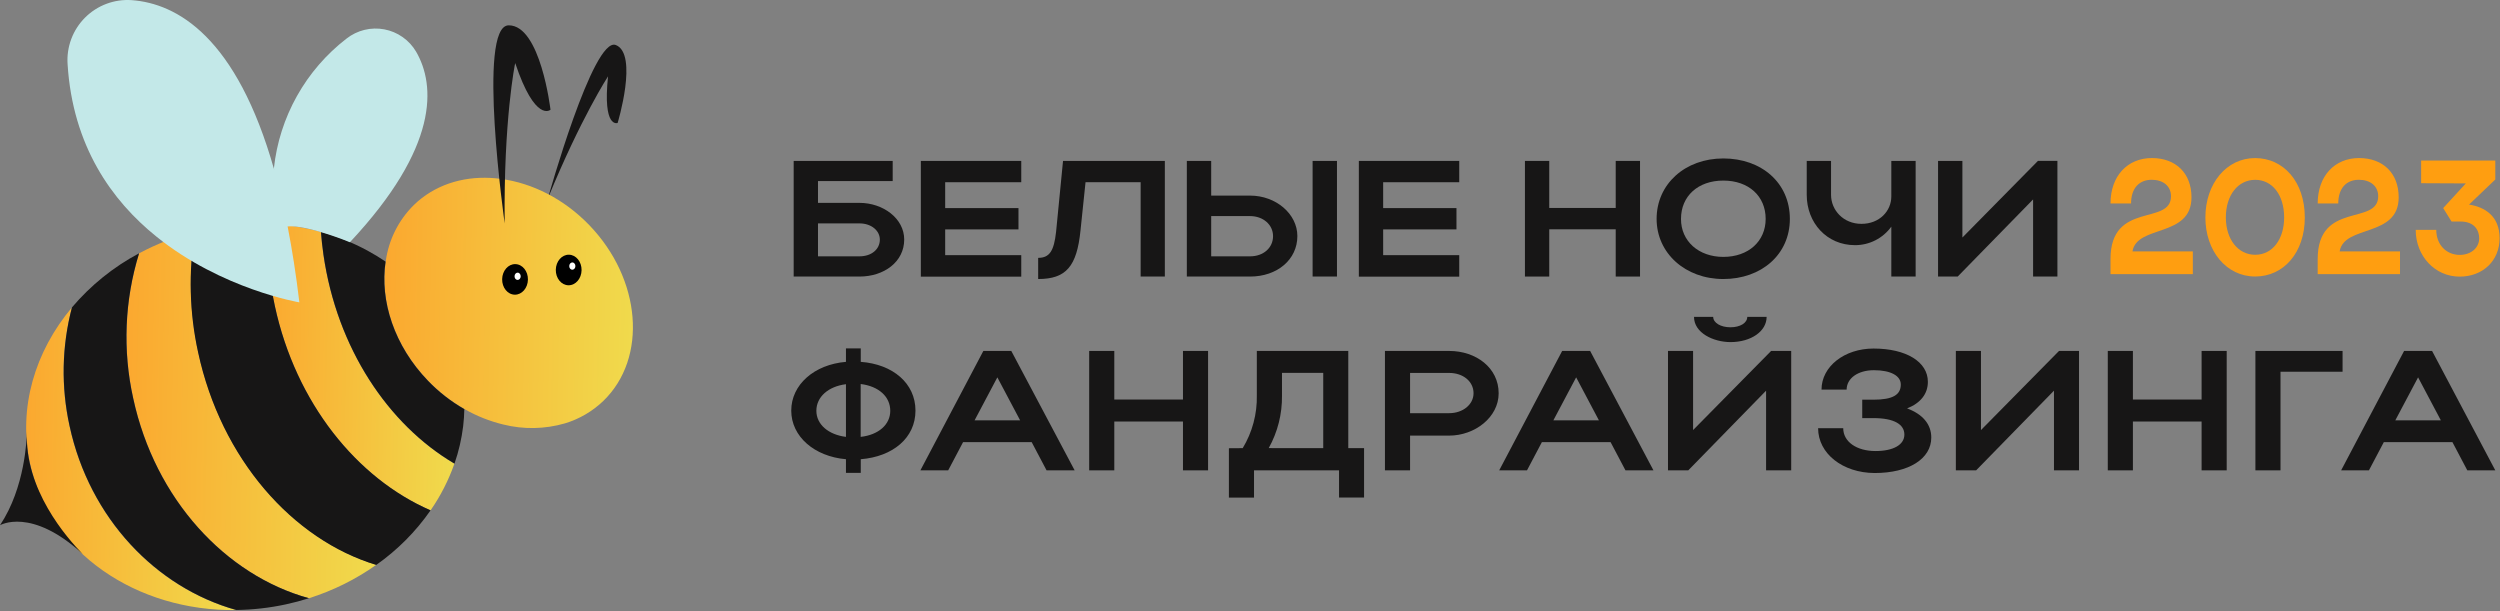 <?xml version="1.0" encoding="UTF-8"?> <svg xmlns="http://www.w3.org/2000/svg" width="1063" height="260" viewBox="0 0 1063 260" fill="none"><rect x="0" y="0" width="1063" height="260" fill="#808080" stroke="none"/> <path d="M359.7 153.861V148.131H366V153.861C379.65 154.861 389.26 162.991 389.26 174.591C389.26 186.191 379.65 194.171 366 195.261V201.061H359.7V195.261C346.28 194.101 336.44 185.611 336.44 174.591C336.44 163.571 346.2 154.991 359.7 153.861ZM359.7 185.761V163.361C352.23 164.301 347.12 168.721 347.12 174.671C347.12 180.471 352.23 184.821 359.7 185.761ZM365.96 185.761C373.66 184.891 378.54 180.471 378.54 174.671C378.54 168.671 373.66 164.231 365.96 163.281V185.761Z" fill="#171616"></path> <path d="M418.12 149.221H430L456.94 199.991H445L438.67 187.991H409.5L403.17 199.991H391.35L418.12 149.221ZM433.76 178.731L424.07 160.451L414.39 178.731H433.76Z" fill="#171616"></path> <path d="M463.12 149.221H473.8V169.881H503V149.221H513.67V199.991H503V179.231H473.8V199.991H463.12V149.221Z" fill="#171616"></path> <path d="M528.4 190.551C532.497 183.781 534.579 175.983 534.4 168.071V149.221H573.29V190.551H580V211.551H569.36V199.991H533.21V211.591H522.53V190.591L528.4 190.551ZM562.64 190.551V158.551H545.1V168.271C545.197 176.057 543.253 183.732 539.46 190.531L562.64 190.551Z" fill="#171616"></path> <path d="M588.88 149.221H616.18C627.62 149.221 637.23 156.391 637.23 167.221C637.23 177.441 627.09 185.221 616.18 185.221H599.56V199.991H588.88V149.221ZM616.18 158.571H599.56V175.681H616.18C622.05 175.681 626.55 171.981 626.55 167.201C626.55 162.191 622.13 158.571 616.18 158.571Z" fill="#171616"></path> <path d="M664.23 149.221H676.13L703.05 199.991H691.15L684.82 187.991H655.61L649.28 199.991H637.46L664.23 149.221ZM679.86 178.731L670.18 160.451L660.49 178.731H679.86Z" fill="#171616"></path> <path d="M750.94 199.991V166.111L717.85 199.991H709.23V149.221H719.9V182.861L753.08 149.221H761.62V199.991H750.94ZM720.29 134.731H728.45C728.45 137.271 731.65 139.161 735.77 139.161C739.89 139.161 742.94 137.341 742.94 134.731H751.17C751.17 140.821 744.61 145.461 735.77 145.461C728.6 145.441 720.29 141.601 720.29 134.711V134.731Z" fill="#171616"></path> <path d="M773.06 182.061H783.74C783.74 187.861 789.46 191.781 797.47 191.781C805.09 191.781 809.74 189.101 809.74 184.781C809.74 180.461 805.4 177.781 796.63 177.781H791.82V169.951H796.55C804.86 169.951 808.22 167.851 808.22 163.501C808.22 159.731 803.87 157.411 796.78 157.411C790.07 157.411 785.19 160.811 785.19 165.671H774.51C774.51 155.811 784.27 148.201 796.63 148.201C810.51 148.201 819.73 153.851 819.73 162.341C819.73 167.491 816.61 171.401 810.89 173.651C817.52 176.111 821.18 180.391 821.18 186.051C821.18 195.111 811.57 201.131 797.09 201.131C783.51 201.061 773.06 192.871 773.06 182.061Z" fill="#171616"></path> <path d="M873.35 199.991V166.111L840.25 199.991H831.63V149.221H842.31V182.861L875.49 149.221H884V199.991H873.35Z" fill="#171616"></path> <path d="M896.23 149.221H906.91V169.881H936.12V149.221H946.79V199.991H936.12V179.231H906.91V199.991H896.23V149.221Z" fill="#171616"></path> <path d="M996.06 149.221V158.061H969.67V199.991H959V149.221H996.06Z" fill="#171616"></path> <path d="M1022.22 149.221H1034.12L1061 199.991H1049.1L1042.77 187.991H1013.6L1007.27 199.991H995.45L1022.22 149.221ZM1037.85 178.731L1028.17 160.451L1018.48 178.731H1037.85Z" fill="#171616"></path> <path d="M931.82 83.901C931.82 101.151 908.6 95.431 906.72 106.901H932.39V116.551H897.39V110.141C897.39 85.371 923.11 96.071 923.11 83.441C923.11 79.101 919.74 76.441 914.93 76.441C909.5 76.441 906.13 80.101 906.13 86.521H897.39C897.39 74.861 904.57 67.201 915 67.201C925.14 67.211 931.82 73.631 931.82 83.901Z" fill="#FF9E10"></path> <path d="M958.86 67.211C971 67.211 980 77.351 980 92.461C980 107.361 971.07 117.571 958.9 117.571C946.73 117.571 937.73 106.811 937.73 92.461C937.73 78.111 946.68 67.211 958.86 67.211ZM958.92 108.331C966.23 108.331 971.22 101.771 971.22 92.461C971.22 82.941 966.22 76.461 958.92 76.461C951.62 76.461 946.43 82.951 946.43 92.461C946.43 101.771 951.62 108.331 958.92 108.331Z" fill="#FF9E10"></path> <path d="M1019.92 83.901C1019.92 101.151 996.69 95.431 994.82 106.901H1020.48V116.551H985.48V110.141C985.48 85.371 1011.21 96.071 1011.21 83.441C1011.21 79.101 1007.84 76.441 1003.03 76.441C997.6 76.441 994.23 80.101 994.23 86.521H985.48C985.48 74.861 992.66 67.201 1003.09 67.201C1013.24 67.211 1019.92 73.631 1019.92 83.901Z" fill="#FF9E10"></path> <path d="M1029.47 77.901V68.251H1061V76.321L1049.83 86.991C1056.51 87.991 1062.83 91.891 1062.83 101.271C1062.83 110.861 1055.72 117.621 1045.83 117.621C1035.34 117.621 1027.16 108.861 1027.16 97.751H1035.9C1035.9 103.961 1040.08 108.381 1045.9 108.381C1050.65 108.381 1054.14 105.381 1054.14 101.381C1054.14 96.961 1051.14 94.201 1046.34 94.201H1042.4L1038.84 88.481L1048.46 77.991L1029.47 77.901Z" fill="#FF9E10"></path> <path d="M379.57 68.421V76.991H347.81V86.261H365.47C375.47 86.261 384.47 92.861 384.47 101.851C384.47 111.331 375.9 117.591 365.47 117.591H337.47V68.421H379.57ZM365.47 94.991H347.81V108.991H365.47C370.56 108.991 374.11 105.991 374.11 101.891C374.11 98.061 370.49 94.991 365.47 94.991Z" fill="#171616"></path> <path d="M391.54 68.421H434.24V77.481H401.89V88.481H433.06V97.541H401.89V108.491H434.24V117.631H391.54V68.421Z" fill="#171616"></path> <path d="M452 68.421H495.29V117.591H485V77.481H461.57L459.43 97.991C457.88 113.301 453.3 118.641 441.43 118.641V109.641C446.3 109.641 448.15 106.641 449.04 98.641L452 68.421Z" fill="#171616"></path> <path d="M515 68.421V83.171H531.55C542.55 83.171 551.64 90.971 551.64 100.381C551.64 110.381 543.07 117.591 531.55 117.591H504.64V68.421H515ZM531.55 91.881H515V108.991H531.55C537.24 108.991 541.3 105.331 541.3 100.421C541.3 95.511 537.07 91.881 531.53 91.881H531.55ZM568.48 68.421V117.591H558.12V68.421H568.48Z" fill="#171616"></path> <path d="M577.78 68.421H620.47V77.481H588.12V88.481H619.29V97.541H588.12V108.491H620.47V117.631H577.78V68.421Z" fill="#171616"></path> <path d="M648.4 68.421H658.74V88.421H687V68.421H697.34V117.591H687V97.501H658.74V117.591H648.4V68.421Z" fill="#171616"></path> <path d="M732.76 67.371C748.93 67.371 761.05 77.691 761.05 93.071C761.05 108.241 748.93 118.641 732.76 118.641C716.59 118.641 704.39 107.641 704.39 93.071C704.39 78.251 716.51 67.371 732.76 67.371ZM732.76 109.231C743.47 109.231 750.76 102.551 750.76 93.071C750.76 83.381 743.52 76.781 732.76 76.781C722 76.781 714.76 83.381 714.76 93.071C714.73 102.551 722.27 109.231 732.76 109.231Z" fill="#171616"></path> <path d="M804.19 68.421H814.53V117.591H804.19V96.371C802.425 98.814 800.104 100.801 797.42 102.169C794.735 103.538 791.763 104.248 788.75 104.241C776.75 104.241 768.22 94.761 768.22 82.821V68.421H778.56V82.821C778.56 89.351 783.8 95.181 791.49 95.181C799.18 95.181 804.19 89.701 804.19 83.521V68.421Z" fill="#171616"></path> <path d="M864.47 117.591V84.791L832.41 117.591H824.06V68.421H834.41V100.991L866.54 68.401H874.81V117.591H864.47Z" fill="#171616"></path> <path d="M233 84.271C233 84.271 252.25 15.271 261.87 19.151C271.49 23.031 262.62 52.281 262.62 52.281C262.62 52.281 256.19 54.861 258.54 32.451C258.56 32.451 247.07 49.991 233 84.271Z" fill="#171616"></path> <path d="M250.5 95.661C239.69 84.481 226.23 77.841 213.1 76.081C200.77 74.381 188.74 77.011 179.38 84.211C178.196 85.12 177.067 86.098 176 87.141C169.426 93.609 165.202 102.088 164 111.231C161.5 127.911 167.72 147.101 182.06 161.931C186.604 166.647 191.8 170.688 197.49 173.931C202.663 176.898 208.232 179.114 214.03 180.511C222.644 182.659 231.672 182.49 240.2 180.021C246.348 178.168 251.966 174.877 256.59 170.421C275.42 152.151 272.73 118.671 250.5 95.661Z" fill="url(#paint0_linear_43_34)"></path> <path d="M29.56 181.191C25.887 164.537 26.229 147.247 30.56 130.751C14.91 149.421 7.63 173.291 12.75 196.991C20.95 234.851 58.06 259.991 100.43 259.401C66.41 249.921 38.06 220.491 29.56 181.191Z" fill="url(#paint1_linear_43_34)"></path> <path d="M84.28 149.791C80.572 132.907 80.137 115.469 83 98.421C74.712 100.544 66.711 103.66 59.17 107.701C52.986 127.687 52.12 148.939 56.66 169.361C65.96 212.361 96.04 244.621 131.39 254.361C141.606 251.143 151.259 246.353 160 240.161C124.53 229.431 94.07 195.131 84.28 149.791Z" fill="url(#paint2_linear_43_34)"></path> <path d="M137.5 108.291C137.03 105.051 136.68 101.811 136.44 98.611C129.056 96.599 121.468 95.432 113.82 95.131C113.348 106.88 114.373 118.641 116.87 130.131C125.77 171.351 151.77 203.441 183.08 216.991C187.335 210.864 190.742 204.191 193.21 197.151C165 180.531 143.24 147.991 137.5 108.291Z" fill="url(#paint3_linear_43_34)"></path> <path d="M11.49 183.541C11.33 186.541 10.76 207.201 0 223.331C0 223.331 13.27 215.461 35.17 235.571C28.46 228.801 10.22 207.921 11.49 183.541Z" fill="#171616"></path> <path d="M56.63 169.361C52.091 148.94 52.956 127.687 59.14 107.701C48.258 113.495 38.574 121.3 30.6 130.701C26.27 147.197 25.927 164.487 29.6 181.141C38.1 220.441 66.45 249.871 100.47 259.361C107.538 259.271 114.58 258.477 121.49 256.991C124.864 256.258 128.154 255.385 131.36 254.371C96 244.621 65.93 212.371 56.63 169.361Z" fill="#171616"></path> <path d="M116.87 130.101C114.373 118.611 113.348 106.85 113.82 95.101C104.816 94.748 95.803 95.545 87 97.471C85.64 97.761 84.27 98.091 82.93 98.471C80.077 115.521 80.522 132.959 84.24 149.841C94.03 195.181 124.49 229.481 159.98 240.211C168.981 233.885 176.8 226.025 183.08 216.991C151.77 203.411 125.77 171.321 116.87 130.101Z" fill="#171616"></path> <path d="M182 161.931C167.66 147.101 161.44 127.931 163.94 111.231C161.432 109.527 158.839 107.952 156.17 106.511C149.927 103.142 143.321 100.492 136.48 98.612C136.72 101.811 137.07 105.051 137.54 108.291C143.28 148.011 165.04 180.531 193.25 197.121C195.045 191.955 196.282 186.611 196.94 181.181C197.22 178.791 197.39 176.371 197.43 173.961C191.739 170.709 186.543 166.658 182 161.931Z" fill="#171616"></path> <path d="M214.59 94.991C214.59 94.991 202.7 10.891 216.28 10.771C229.86 10.651 234.07 46.661 234.07 46.661C234.07 46.661 227.62 52.371 219.07 26.811C219 26.821 214.09 51.181 214.59 94.991Z" fill="#171616"></path> <path d="M247.285 114.891C247.345 111.301 244.94 108.351 241.914 108.3C238.888 108.249 236.386 111.118 236.326 114.707C236.266 118.297 238.67 121.247 241.697 121.298C244.723 121.349 247.225 118.48 247.285 114.891Z" fill="black"></path> <path d="M224.476 118.91C224.548 115.32 222.152 112.361 219.126 112.301C216.099 112.24 213.588 115.101 213.516 118.691C213.444 122.281 215.839 125.24 218.866 125.301C221.892 125.361 224.404 122.5 224.476 118.91Z" fill="black"></path> <path d="M221.401 117.503C221.415 116.647 220.841 115.943 220.117 115.931C219.394 115.919 218.796 116.603 218.781 117.459C218.767 118.315 219.342 119.019 220.065 119.031C220.789 119.043 221.387 118.359 221.401 117.503Z" fill="white"></path> <path d="M244.661 113.163C244.676 112.308 244.101 111.604 243.377 111.592C242.654 111.58 242.056 112.264 242.042 113.12C242.027 113.975 242.602 114.679 243.325 114.691C244.049 114.703 244.647 114.019 244.661 113.163Z" fill="white"></path> <path d="M148.79 102.991C186.79 62.411 185.17 36.211 176.94 21.991C175.493 19.532 173.537 17.411 171.203 15.771C168.869 14.13 166.211 13.008 163.407 12.479C160.603 11.951 157.719 12.028 154.948 12.707C152.177 13.385 149.583 14.648 147.34 16.411C138.742 23.044 131.574 31.347 126.267 40.822C120.961 50.296 117.625 60.745 116.46 71.541L116.62 72.301C100.64 15.641 75.26 1.481 56 0.061C52.356 -0.192 48.701 0.339 45.281 1.619C41.86 2.898 38.753 4.895 36.17 7.477C33.586 10.058 31.587 13.164 30.305 16.583C29.023 20.003 28.489 23.658 28.74 27.301C30.91 62.041 47.5 85.301 66.46 100.561C94.31 123.051 127.29 128.561 127.29 128.561C125.89 116.771 124.21 106.051 122.29 96.271C130.56 95.521 148.79 102.991 148.79 102.991Z" fill="#C3E8E8"></path> <defs> <linearGradient id="paint0_linear_43_34" x1="162.788" y1="128.283" x2="268.878" y2="130.405" gradientUnits="userSpaceOnUse"> <stop stop-color="#FBA82F"></stop> <stop offset="1" stop-color="#F0DA4C"></stop> </linearGradient> <linearGradient id="paint1_linear_43_34" x1="10.262" y1="194.09" x2="100.862" y2="195.902" gradientUnits="userSpaceOnUse"> <stop stop-color="#FBA82F"></stop> <stop offset="1" stop-color="#F0DA4C"></stop> </linearGradient> <linearGradient id="paint2_linear_43_34" x1="52.64" y1="175.52" x2="160.51" y2="177.678" gradientUnits="userSpaceOnUse"> <stop stop-color="#FBA82F"></stop> <stop offset="1" stop-color="#F0DA4C"></stop> </linearGradient> <linearGradient id="paint3_linear_43_34" x1="112.261" y1="155.664" x2="193.391" y2="157.287" gradientUnits="userSpaceOnUse"> <stop stop-color="#FBA82F"></stop> <stop offset="1" stop-color="#F0DA4C"></stop> </linearGradient> </defs> </svg> 